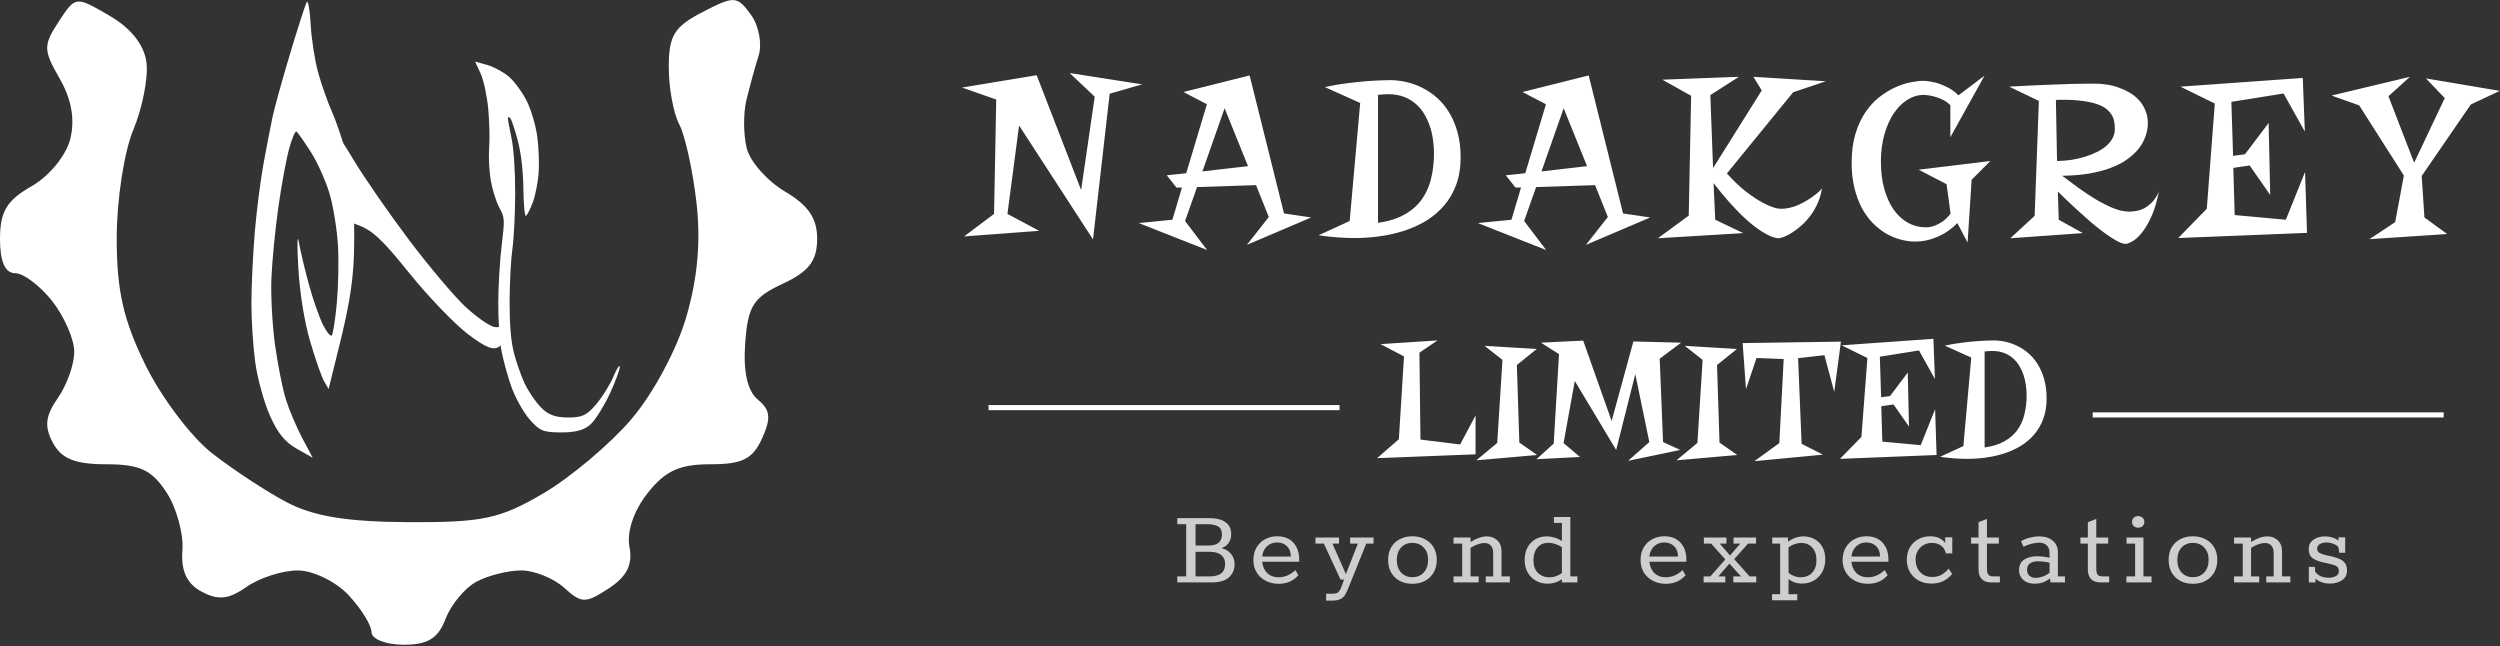 <svg width="1571" height="406" viewBox="0 0 1571 406" fill="none" xmlns="http://www.w3.org/2000/svg">
<rect x="0" y="0" width="1571" height="406" fill="#333333" stroke="none"/>
<path d="M37.506 49.409C27.186 31.423 27.132 28.482 36.859 13.631C47.46 -2.547 47.473 -2.547 68.741 9.828C82.504 17.834 90.743 28.335 92.064 39.542C93.191 49.076 89.442 68.055 83.725 81.725C77.981 95.488 73.344 125.749 73.344 149.545C73.344 182.688 77.46 200.921 91.343 229.273C101.244 249.487 120.003 274.405 133.039 284.645C146.074 294.879 167.242 308.795 180.085 315.567C196.976 324.473 218.198 327.949 256.805 328.129C303.217 328.355 314.231 326.007 341.303 310.109C358.421 300.062 383.299 279.141 396.588 263.617C410.384 247.499 425.268 219.827 431.292 199.099C438.484 174.382 440.485 151.233 437.576 126.502C435.234 106.535 430.371 84.714 426.782 78.002C423.193 71.291 420.251 55.166 420.251 42.178C420.251 22.39 423.687 16.787 441.452 7.6C461.473 -2.754 463.154 -2.673 471.787 9.101C476.817 15.953 479.045 27.561 476.737 34.899C474.429 42.238 470.946 54.94 468.991 63.132C467.037 71.318 467.157 84.854 469.258 93.219C471.353 101.579 482.201 113.814 493.362 120.405C508.072 129.091 513.609 137.33 513.502 150.359C513.395 164.022 508.205 170.72 491.82 178.332C473.374 186.904 469.999 192.248 468.284 215.598C466.963 233.65 469.659 245.658 476.25 251.129C484.142 257.68 484.682 262.763 478.845 275.572C472.947 288.521 466.469 291.744 446.349 291.744C426.929 291.744 417.969 295.88 406.908 309.943C398.189 321.024 393.753 334.226 395.567 343.7C397.689 354.794 393.953 362.266 382.538 369.744C367.941 379.311 365.486 379.271 354.512 369.344C347.894 363.353 335.766 358.457 327.56 358.457C319.348 358.457 306.686 361.638 299.407 365.534C292.136 369.424 283.403 379.931 280.001 388.884C275.324 401.179 268.886 405.155 253.636 405.155C242.521 405.155 233.455 401.6 233.455 397.243C233.455 392.894 226.93 382.387 218.952 373.894C210.973 365.408 196.63 358.457 187.076 358.457C177.523 358.457 163.093 363.093 155.001 368.763C143.706 376.669 137.142 377.383 126.748 371.819C117.348 366.789 113.645 358.797 114.64 345.728C115.427 335.36 110.897 318.975 104.559 309.315C95.353 295.252 87.801 291.744 66.753 291.744C47.206 291.744 38.607 288.288 33.257 278.287C27.746 267.993 28.473 261.369 36.352 250.115C42.023 242.023 46.659 228.973 46.659 221.108C46.659 213.249 40.435 198.906 32.83 189.239C25.231 179.573 14.724 171.66 9.48 171.66C3.176 171.66 -0.027 164.336 0 149.979C0.034 132.96 4.283 125.882 19.774 117.069C30.875 110.758 41.529 97.783 44.131 87.422C47.213 75.147 45.005 62.472 37.506 49.409Z" fill="white"/>
<path d="M306.796 68.295C306.029 60.146 303.86 50.147 301.973 46.075L298.544 38.679L306.184 40.835C310.386 42.022 316.582 45.392 319.953 48.325C323.323 51.255 328.293 58.048 330.994 63.416C333.696 68.784 336.675 78.862 337.618 85.809C338.559 92.759 338.938 103.244 338.459 109.11C337.98 114.976 336.325 123.138 334.78 127.246C333.237 131.357 331.329 135.134 330.539 135.641C329.75 136.148 329.015 128.649 328.907 118.972C328.782 107.734 327.547 96.852 325.49 88.842C323.721 81.947 321.574 75.449 320.721 74.401C319.869 73.354 319.172 73.305 319.172 74.292C319.172 75.279 320.203 80.993 321.464 86.987C322.825 93.461 323.753 107.294 323.747 121.049C323.742 133.786 322.957 149.676 322.002 156.355C321.047 163.035 320.252 178.065 320.235 189.755C320.216 204.196 321.076 214.416 322.92 221.637C324.411 227.482 327.445 236.147 329.66 240.893C331.876 245.636 336.438 252.386 339.8 255.89C344.282 260.559 348.78 262.284 356.659 262.36C365.634 262.442 368.566 261.106 374.452 254.253C378.327 249.738 383.29 241.816 385.48 236.645C387.67 231.474 389.461 228.745 389.461 230.582C389.461 232.416 386.608 240.067 383.119 247.585C379.632 255.103 374.304 263.614 371.277 266.496C367.399 270.191 361.946 271.736 352.788 271.736C341.345 271.736 338.943 270.734 332.591 263.317C328.626 258.683 323.406 249.118 320.992 242.062C318.576 235.003 315.804 224.582 314.831 218.907C313.856 213.229 313.084 200.249 313.115 190.062C313.144 179.872 314.102 163.782 315.242 154.303C317.259 137.548 317.214 136.877 313.705 130.322C311.718 126.614 309.307 118.85 308.347 113.072C307.386 107.291 306.958 98.188 307.395 92.838C307.832 87.491 307.562 76.448 306.796 68.295Z" fill="white"/>
<path fill-rule="evenodd" clip-rule="evenodd" d="M171.222 73.717C170.035 79.391 167.506 92.504 165.604 102.857C163.702 113.21 161.226 132.616 160.102 145.983C158.978 159.35 158.025 179.155 157.985 189.997C157.945 200.839 159.044 217.905 160.428 227.922C161.813 237.935 165.947 252.902 169.616 261.172C174.456 272.095 179.058 277.787 186.409 281.948L196.532 287.68L189.974 275.357C186.367 268.58 181.717 257.603 179.639 250.964C177.563 244.327 174.482 228.825 172.794 216.526C171.105 204.222 170.103 185.348 170.566 174.586C171.028 163.823 172.981 143.869 174.906 130.24C176.829 116.615 179.858 100.149 181.638 93.643C183.416 87.142 185.494 82.191 186.255 82.643C187.016 83.095 191.1 88.893 195.332 95.53C199.563 102.166 204.912 114.129 207.217 122.113C209.523 130.094 211.853 144.718 212.394 154.61C212.934 164.502 212.592 180.768 211.633 190.758C210.675 200.748 209.28 209.732 208.534 210.728C207.788 211.723 205.288 208.754 202.975 204.133C200.665 199.509 196.706 188.209 194.179 179.021C191.651 169.833 188.775 157.733 187.785 152.139C186.777 146.437 186.629 153.411 187.447 167.996C188.339 183.895 191.219 201.936 194.844 214.341C198.107 225.515 202.066 236.867 203.641 239.565L206.504 244.466L213.558 215.859C218.678 195.09 221 181.901 222.023 167.751C222.798 157.03 222.812 139.265 222.054 128.279C221.295 117.292 218.942 101.917 216.825 94.118C214.708 86.315 210.934 75.385 208.439 69.825C205.944 64.266 202.159 53.528 200.026 45.967C197.894 38.405 195.73 24.617 195.219 15.323C194.708 6.028 193.574 -0.245 192.699 1.379C191.824 3.008 187.119 17.626 182.245 33.869C177.37 50.111 172.409 68.043 171.222 73.717Z" fill="white"/>
<path d="M310.834 205.494C314.897 206.073 316.402 204.421 316.673 199.087C316.874 195.13 317.444 192.868 317.94 194.054C318.436 195.24 318.87 200.004 318.906 204.644C318.938 209.28 316.827 215.015 314.212 217.388C310.665 220.607 305.527 218.708 293.996 209.92C285.49 203.44 268.966 186.232 257.273 171.687C240.083 150.298 233.769 144.454 224.293 141.156C217.847 138.911 211.553 134.637 210.306 131.654C209.06 128.674 207.552 115.255 206.957 101.829C206.359 88.405 207.008 78.36 208.398 79.507C209.788 80.654 216.105 90.26 222.437 100.85C228.769 111.44 244.273 133.825 256.893 150.591C269.512 167.357 285.58 186.394 292.6 192.894C299.618 199.395 307.825 205.065 310.834 205.494Z" fill="white"/>
<path d="M717.715 53.008L697.325 58.896L686.843 150.436L640.39 78.855L633.067 134.425L653.027 145.051L605.856 148.569L624.667 134.425L626.031 62.557L604.564 55.019L651.447 47.265L679.376 119.42L687.919 60.763L672.196 45.901L717.715 53.008ZM785.261 47.408L806.871 134.138L823.959 136.651L783.538 153.882L797.322 136.364L789.281 116.333L752.234 117.553L744.696 138.877L758.553 157.113L715.618 140.169L736.727 138.087L742.757 117.84H739.239L733.208 110.158L745.414 108.866L758.409 65.501L743.691 57.819L785.261 47.408ZM755.609 107.717L784.256 104.415L769.537 68.014L755.609 107.717ZM851.514 149.574C844 149.574 836.365 149 828.611 147.851L848.14 138.877L854.745 64.711L832.56 54.732C837.203 53.679 841.918 52.865 846.704 52.291C851.49 51.668 855.894 51.214 859.914 50.926C864.557 50.591 869.08 50.4 873.484 50.352C876.739 50.352 880.089 50.735 883.535 51.501C887.029 52.267 890.428 53.487 893.73 55.162C897.033 56.79 900.144 58.896 903.064 61.48C905.984 64.065 908.52 67.152 910.674 70.742C912.876 74.332 914.623 78.472 915.915 83.163C917.208 87.806 917.854 93.047 917.854 98.886C917.854 105.348 916.921 111.092 915.054 116.117C913.187 121.143 910.626 125.523 907.372 129.256C904.165 132.989 900.407 136.172 896.1 138.805C891.792 141.39 887.173 143.472 882.243 145.051C877.313 146.631 872.216 147.779 866.95 148.497C861.733 149.215 856.588 149.574 851.514 149.574ZM901.125 96.086C901.125 93.645 900.934 91.037 900.551 88.26C900.216 85.484 899.618 82.732 898.756 80.004C897.895 77.276 896.746 74.667 895.31 72.178C893.874 69.641 892.079 67.416 889.925 65.501C887.819 63.587 885.306 62.055 882.387 60.906C879.467 59.757 876.092 59.183 872.263 59.183C870.253 59.183 868.147 59.327 865.945 59.614V140.025C872.455 139.116 877.935 137.417 882.387 134.928C886.886 132.439 890.524 129.304 893.3 125.523C896.076 121.694 898.062 117.314 899.259 112.384C900.503 107.406 901.125 101.973 901.125 96.086ZM998.323 47.408L1019.93 134.138L1037.02 136.651L996.6 153.882L1010.38 136.364L1002.34 116.333L965.297 117.553L957.758 138.877L971.615 157.113L928.681 140.169L949.789 138.087L955.82 117.84H952.302L946.271 110.158L958.476 108.866L971.471 65.501L956.753 57.819L998.323 47.408ZM968.671 107.717L997.318 104.415L982.6 68.014L968.671 107.717ZM1147.36 51.07L1126.82 57.962L1085.18 109.01C1089.59 113.844 1093.65 117.697 1097.39 120.569C1101.17 123.441 1104.5 125.642 1107.37 127.174C1110.67 128.993 1113.71 130.237 1116.49 130.907C1118.26 131.242 1120.08 131.29 1121.94 131.051C1123.86 130.812 1125.75 130.381 1127.61 129.759C1129.48 129.089 1131.3 128.275 1133.07 127.318C1134.84 126.36 1136.47 125.379 1137.95 124.374C1139.48 123.321 1140.85 122.292 1142.04 121.287C1143.24 120.234 1144.2 119.276 1144.92 118.415C1144.39 121.765 1143.48 124.876 1142.19 127.748C1140.94 130.572 1139.46 133.133 1137.74 135.431C1136.01 137.728 1134.17 139.762 1132.21 141.533C1130.29 143.256 1128.4 144.716 1126.54 145.913C1124.67 147.109 1122.95 148.043 1121.37 148.713C1119.79 149.335 1118.52 149.67 1117.56 149.718C1114.88 149.574 1111.56 148.258 1107.58 145.769C1105.91 144.716 1103.99 143.376 1101.84 141.749C1099.73 140.073 1097.39 138.015 1094.8 135.574C1092.27 133.085 1089.49 130.165 1086.47 126.815C1083.46 123.417 1080.23 119.492 1076.78 115.04L1077.86 138.087L1095.45 146.487L1041.82 149.718L1061.2 135.502L1062.71 60.188L1044.62 50.065L1092.72 48.27L1074.77 59.757L1076.49 105.635L1107.08 56.814L1101.84 48.27L1147.36 51.07ZM1250.73 101.184L1238.96 112.958L1236.44 152.374L1229.98 140.169C1226.39 143.902 1222.25 146.774 1217.56 148.785C1212.92 150.795 1208.2 151.8 1203.42 151.8C1200.4 151.8 1197.34 151.369 1194.23 150.508C1191.12 149.694 1188.08 148.426 1185.11 146.703C1182.14 144.932 1179.34 142.706 1176.71 140.025C1174.12 137.345 1171.85 134.186 1169.89 130.548C1167.97 126.863 1166.44 122.675 1165.29 117.984C1164.14 113.293 1163.57 108.052 1163.57 102.261C1163.57 95.416 1164.36 89.385 1165.94 84.168C1167.52 78.951 1169.6 74.428 1172.18 70.599C1174.77 66.769 1177.69 63.587 1180.94 61.05C1184.2 58.513 1187.5 56.479 1190.85 54.947C1194.2 53.415 1197.46 52.338 1200.62 51.716C1203.82 51.094 1206.6 50.783 1208.94 50.783C1211.43 50.926 1213.97 51.333 1216.55 52.003C1218.71 52.578 1221.05 53.487 1223.59 54.732C1226.13 55.976 1228.5 57.699 1230.7 59.901L1247.07 47.552L1225.6 86.25V66.075C1223.93 64.448 1222.11 63.203 1220.14 62.342C1218.23 61.48 1216.44 60.858 1214.76 60.475C1213.08 60.044 1211.62 59.805 1210.38 59.757C1209.18 59.662 1208.47 59.614 1208.23 59.614C1204.73 59.757 1201.41 60.858 1198.25 62.916C1195.09 64.975 1192.29 67.846 1189.85 71.532C1187.45 75.17 1185.54 79.549 1184.1 84.671C1182.67 89.744 1181.95 95.416 1181.95 101.686C1181.95 108.004 1182.67 113.7 1184.1 118.774C1185.54 123.847 1187.5 128.179 1189.99 131.769C1192.53 135.311 1195.49 138.039 1198.89 139.954C1202.29 141.868 1205.95 142.826 1209.88 142.826C1210.21 142.826 1210.91 142.802 1211.96 142.754C1213.01 142.658 1214.28 142.347 1215.77 141.82C1217.25 141.294 1218.85 140.456 1220.58 139.308C1222.3 138.111 1224.02 136.436 1225.74 134.282L1223.23 115.758L1205.71 106.64L1250.73 101.184ZM1356.61 120.497C1355.32 127.054 1353.67 132.463 1351.66 136.723C1349.65 140.935 1347.62 144.261 1345.56 146.703C1343.5 149.144 1341.56 150.843 1339.74 151.8C1337.97 152.757 1336.63 153.236 1335.72 153.236C1334.29 153.236 1332.44 152.614 1330.19 151.369C1327.94 150.125 1325.46 148.521 1322.73 146.559C1320.05 144.597 1317.25 142.395 1314.33 139.954C1311.46 137.465 1308.68 135 1306 132.559C1303.32 130.118 1300.85 127.82 1298.6 125.666C1296.35 123.512 1294.54 121.741 1293.15 120.353L1293.72 138.087L1308.87 146.487L1263.28 149.718L1278.57 135.646L1281.23 63.419L1262.56 54.444C1271.9 53.918 1279.82 53.535 1286.33 53.296C1292.84 53.008 1298.22 52.817 1302.48 52.721C1306.74 52.626 1310.02 52.578 1312.32 52.578C1314.61 52.578 1316.24 52.578 1317.2 52.578C1319.26 52.578 1321.48 52.769 1323.88 53.152C1326.32 53.487 1328.73 54.085 1331.13 54.947C1333.52 55.761 1335.84 56.814 1338.09 58.106C1340.34 59.398 1342.33 60.978 1344.05 62.845C1345.77 64.711 1347.14 66.889 1348.14 69.378C1349.2 71.819 1349.72 74.595 1349.72 77.706C1349.72 78.424 1349.63 79.43 1349.44 80.722C1349.29 81.966 1348.96 83.426 1348.43 85.101C1347.9 86.729 1347.11 88.476 1346.06 90.343C1345.01 92.161 1343.57 94.004 1341.75 95.871C1339.98 97.69 1337.78 99.461 1335.15 101.184C1332.52 102.907 1329.33 104.438 1325.6 105.779C1321.91 107.119 1317.61 108.22 1312.68 109.081C1307.79 109.895 1302.19 110.35 1295.88 110.445C1298.99 112.791 1302.36 115.304 1306 117.984C1309.64 120.617 1313.32 123.058 1317.06 125.307C1320.79 127.509 1324.45 129.352 1328.04 130.836C1331.63 132.271 1334.98 132.989 1338.09 132.989C1339.58 132.989 1341.15 132.822 1342.83 132.487C1344.55 132.152 1346.23 131.53 1347.86 130.62C1349.53 129.663 1351.11 128.394 1352.59 126.815C1354.13 125.188 1355.47 123.082 1356.61 120.497ZM1328.97 81.081C1328.97 79.597 1328.85 78.113 1328.61 76.629C1328.37 75.146 1327.87 73.734 1327.11 72.394C1326.34 71.053 1325.24 69.785 1323.8 68.588C1322.37 67.392 1320.43 66.363 1317.99 65.501C1315.6 64.639 1312.63 63.969 1309.09 63.491C1305.54 62.964 1301.31 62.701 1296.38 62.701C1295.61 62.701 1294.87 62.701 1294.15 62.701C1293.43 62.701 1292.69 62.749 1291.93 62.845L1292.64 101.184C1295.66 101.136 1298.65 100.897 1301.62 100.466C1304.59 99.987 1307.41 99.341 1310.09 98.527C1312.77 97.714 1315.26 96.732 1317.56 95.584C1319.9 94.435 1321.91 93.143 1323.59 91.707C1325.26 90.223 1326.58 88.596 1327.54 86.825C1328.49 85.053 1328.97 83.139 1328.97 81.081ZM1449.72 146.344L1368.81 149.574L1386.75 131.195L1391.78 65.07L1370.17 54.444L1447.06 48.988L1448.36 82.66L1435 58.752L1402.19 63.993L1403.27 97.953L1410.73 96.948L1425.6 77.276L1426.6 122.507L1413.68 103.984L1403.41 105.492L1404.27 135.143L1436.44 138.087L1448.5 108.004L1449.72 146.344ZM1570.9 57.101L1552.66 65.645L1521.79 110.589L1523.51 136.651L1537.8 147.062L1488.98 150.292L1505.13 139.595L1510.59 110.302L1482.52 66.219L1465.14 60.044L1514.39 48.27L1500.9 60.475L1517.05 102.261L1536.29 61.624L1524.45 49.275L1570.9 57.101Z" fill="white"/>
<path d="M927.238 285.49L865.368 287.913L879.045 276.013L882.276 223.943L867.468 216.243L903.33 213.927L891.968 221.627L892.615 276.228L917.546 279.298L927.238 261.097V285.49ZM953.193 229.381L954.754 278.113L965.901 285.921L927.723 289.259L940.862 278.328L944.146 226.151L932.892 217.32L965.685 219.312L953.193 229.381ZM1056.42 215.327L1042.96 225.397L1045.06 277.79L1055.88 282.744L1023.09 289.583L1036.44 277.79L1027.61 235.089L1015.6 282.744L989.593 239.397L982.539 278.436L992.878 287.159L965.524 288.559L976.347 278.759L979.685 222.543L968.324 215.327L994.87 214.035L1012.75 264.544L1026.42 214.573L1056.42 215.327ZM1078.98 229.381L1080.54 278.113L1091.69 285.921L1053.51 289.259L1066.65 278.328L1069.93 226.151L1058.68 217.32L1091.47 219.312L1078.98 229.381ZM1156.84 214.681L1152.64 246.236L1146.45 223.189L1129.92 225.074L1132.13 278.867L1145.48 285.706L1102.46 289.798L1118.13 278.436L1120.87 225.612L1103.8 224.966L1097.18 244.566L1095.08 215.597L1156.84 214.681ZM1216.94 285.921L1156.25 288.344L1169.71 274.559L1173.48 224.966L1157.27 216.997L1214.94 212.904L1215.91 238.159L1205.9 220.227L1181.29 224.158L1182.1 249.628L1187.7 248.874L1198.84 234.12L1199.6 268.044L1189.9 254.151L1182.2 255.282L1182.85 277.521L1206.97 279.729L1216.02 257.167L1216.94 285.921ZM1236.32 288.344C1230.68 288.344 1224.96 287.913 1219.14 287.052L1233.79 280.321L1238.74 224.697L1222.11 217.212C1225.59 216.422 1229.12 215.812 1232.71 215.381C1236.3 214.914 1239.61 214.573 1242.62 214.358C1246.1 214.107 1249.5 213.963 1252.8 213.927C1255.24 213.927 1257.75 214.214 1260.34 214.789C1262.96 215.363 1265.51 216.279 1267.98 217.535C1270.46 218.756 1272.79 220.335 1274.98 222.274C1277.17 224.212 1279.08 226.528 1280.69 229.22C1282.34 231.912 1283.65 235.017 1284.62 238.535C1285.59 242.018 1286.08 245.948 1286.08 250.328C1286.08 255.174 1285.38 259.482 1283.98 263.251C1282.58 267.021 1280.66 270.305 1278.21 273.105C1275.81 275.905 1272.99 278.293 1269.76 280.267C1266.53 282.205 1263.07 283.767 1259.37 284.952C1255.67 286.136 1251.85 286.998 1247.9 287.536C1243.99 288.075 1240.13 288.344 1236.32 288.344ZM1273.53 248.228C1273.53 246.397 1273.39 244.441 1273.1 242.359C1272.85 240.276 1272.4 238.212 1271.75 236.166C1271.11 234.12 1270.24 232.164 1269.17 230.297C1268.09 228.394 1266.74 226.725 1265.13 225.289C1263.55 223.853 1261.67 222.704 1259.48 221.843C1257.29 220.981 1254.75 220.55 1251.88 220.55C1250.38 220.55 1248.8 220.658 1247.14 220.874V281.182C1252.03 280.5 1256.14 279.226 1259.48 277.359C1262.85 275.493 1265.58 273.141 1267.66 270.305C1269.74 267.433 1271.23 264.149 1272.13 260.451C1273.06 256.718 1273.53 252.643 1273.53 248.228Z" fill="white"/>
<rect x="621.207" y="254.541" width="220.558" height="3.207" fill="white"/>
<rect x="1315.05" y="259.135" width="220.558" height="3.207" fill="white"/>
<path d="M739.8 362.195H745.399V329.387H739.8V325.583H759.829C764.328 325.583 767.75 326.444 770.095 328.167C772.488 329.842 773.684 332.331 773.684 335.633C773.684 337.835 773.134 339.701 772.033 341.233C770.932 342.764 769.449 343.841 767.582 344.463C770.262 345.133 772.296 346.378 773.684 348.196C775.12 349.967 775.838 352.097 775.838 354.585C775.838 357.84 774.666 360.568 772.32 362.769C769.975 364.923 766.314 366 761.337 366H739.8V362.195ZM759.47 342.812C765.07 342.812 767.869 340.491 767.869 335.848C767.869 333.503 767.104 331.852 765.572 330.895C764.089 329.89 761.624 329.387 758.178 329.387H751.286V342.812H759.47ZM760.332 362.195C766.697 362.195 769.88 359.587 769.88 354.37C769.88 352.025 769.066 350.182 767.439 348.842C765.811 347.454 763.371 346.76 760.116 346.76H751.286V362.195H760.332ZM816.405 353.006H793.145C793.48 356.021 794.557 358.414 796.375 360.185C798.194 361.908 800.515 362.769 803.339 362.769C807.264 362.769 810.829 361.262 814.036 358.247L815.902 361.477C814.514 363.104 812.767 364.421 810.662 365.426C808.556 366.383 806.187 366.861 803.554 366.861C800.587 366.861 797.883 366.239 795.442 364.995C793.001 363.751 791.087 362.004 789.699 359.754C788.311 357.457 787.617 354.849 787.617 351.929C787.617 348.962 788.263 346.354 789.555 344.104C790.896 341.807 792.69 340.06 794.94 338.864C797.237 337.619 799.774 336.997 802.549 336.997C806.857 336.997 810.231 338.313 812.672 340.945C815.16 343.578 816.405 347.143 816.405 351.642V353.006ZM811.164 349.704C811.164 346.976 810.35 344.822 808.723 343.243C807.144 341.663 805.086 340.874 802.549 340.874C800.061 340.874 797.955 341.663 796.232 343.243C794.509 344.822 793.48 346.976 793.145 349.704H811.164ZM833.343 373.107H836.573C837.913 373.107 838.942 373.011 839.66 372.82C840.378 372.629 841 372.198 841.527 371.528C842.101 370.858 842.627 369.805 843.106 368.369L844.613 364.205H842.388L831.907 341.592H826.666V337.787H841.455V341.592H837.291L845.762 360.759L853.3 341.592H848.418V337.787H863.135V341.592H858.541L848.059 367.651C847.006 370.379 846.121 372.341 845.403 373.538C844.733 374.782 843.752 375.739 842.46 376.409C841.168 377.08 839.349 377.415 837.004 377.415H833.343V373.107ZM887.512 366.861C884.496 366.861 881.84 366.239 879.543 364.995C877.246 363.751 875.451 362.004 874.159 359.754C872.914 357.457 872.292 354.825 872.292 351.857C872.292 348.89 872.914 346.282 874.159 344.032C875.451 341.783 877.246 340.06 879.543 338.864C881.84 337.619 884.496 336.997 887.512 336.997C890.527 336.997 893.183 337.619 895.48 338.864C897.825 340.06 899.644 341.783 900.936 344.032C902.228 346.282 902.875 348.866 902.875 351.786C902.875 354.753 902.228 357.385 900.936 359.683C899.644 361.98 897.825 363.751 895.48 364.995C893.183 366.239 890.527 366.861 887.512 366.861ZM887.512 362.698C890.479 362.698 892.872 361.717 894.691 359.754C896.509 357.744 897.419 355.088 897.419 351.786C897.419 348.579 896.509 346.019 894.691 344.104C892.872 342.142 890.479 341.161 887.512 341.161C884.544 341.161 882.175 342.142 880.404 344.104C878.634 346.066 877.748 348.651 877.748 351.857C877.748 355.112 878.634 357.744 880.404 359.754C882.223 361.717 884.592 362.698 887.512 362.698ZM948.79 362.195V366H933.642V362.195H938.309V347.478C938.309 345.516 937.83 343.985 936.873 342.884C935.916 341.783 934.6 341.233 932.925 341.233C931.537 341.233 930.125 341.496 928.689 342.022C927.301 342.501 925.77 343.243 924.094 344.248V362.195H929.192V366H913.398V362.195H918.854V341.592H913.398V337.787H924.094V340.587C927.828 338.241 931.226 337.069 934.289 337.069C936.969 337.069 939.17 337.906 940.893 339.581C942.664 341.209 943.549 343.506 943.549 346.473V362.195H948.79ZM991.261 362.195V366H981.497V363.99C978.865 365.856 975.874 366.79 972.524 366.79C969.891 366.79 967.475 366.191 965.273 364.995C963.071 363.798 961.325 362.076 960.032 359.826C958.74 357.529 958.094 354.873 958.094 351.857C958.094 348.794 958.716 346.138 959.961 343.889C961.205 341.639 962.88 339.94 964.986 338.792C967.092 337.643 969.413 337.069 971.949 337.069C973.577 337.069 975.228 337.332 976.903 337.859C978.578 338.337 980.11 339.055 981.497 340.012V328.598H976.472V324.865H986.81V362.195H991.261ZM963.622 352.288C963.622 355.543 964.555 358.103 966.422 359.97C968.336 361.836 970.753 362.769 973.672 362.769C976.4 362.769 979.009 361.908 981.497 360.185V343.817C980.157 342.956 978.746 342.286 977.262 341.807C975.778 341.328 974.366 341.089 973.026 341.089C970.203 341.089 967.929 342.07 966.206 344.032C964.483 345.995 963.622 348.747 963.622 352.288ZM1059.7 353.006H1036.44C1036.78 356.021 1037.86 358.414 1039.67 360.185C1041.49 361.908 1043.81 362.769 1046.64 362.769C1050.56 362.769 1054.13 361.262 1057.33 358.247L1059.2 361.477C1057.81 363.104 1056.07 364.421 1053.96 365.426C1051.85 366.383 1049.49 366.861 1046.85 366.861C1043.89 366.861 1041.18 366.239 1038.74 364.995C1036.3 363.751 1034.39 362.004 1033 359.754C1031.61 357.457 1030.92 354.849 1030.92 351.929C1030.92 348.962 1031.56 346.354 1032.85 344.104C1034.19 341.807 1035.99 340.06 1038.24 338.864C1040.54 337.619 1043.07 336.997 1045.85 336.997C1050.16 336.997 1053.53 338.313 1055.97 340.945C1058.46 343.578 1059.7 347.143 1059.7 351.642V353.006ZM1054.46 349.704C1054.46 346.976 1053.65 344.822 1052.02 343.243C1050.44 341.663 1048.38 340.874 1045.85 340.874C1043.36 340.874 1041.25 341.663 1039.53 343.243C1037.81 344.822 1036.78 346.976 1036.44 349.704H1054.46ZM1070.55 362.195H1074.79L1084.19 351.57L1075.29 341.592H1070.7V337.787H1084.91V341.592H1080.68L1087.14 349.058L1093.6 341.592H1089.36V337.787H1103.5V341.592H1098.48L1089.79 351.355L1099.41 362.195H1103.65V366H1089.22V362.195H1094.03L1086.78 354.155L1079.81 362.195H1084.19V366H1070.55V362.195ZM1133.29 337.069C1135.87 337.069 1138.2 337.643 1140.25 338.792C1142.36 339.893 1144.01 341.544 1145.21 343.745C1146.4 345.899 1147 348.483 1147 351.499C1147 354.609 1146.33 357.313 1144.99 359.611C1143.7 361.908 1141.93 363.679 1139.68 364.923C1137.48 366.12 1135.06 366.718 1132.43 366.718C1130.75 366.718 1129.15 366.455 1127.62 365.928C1126.14 365.402 1124.91 364.708 1123.96 363.846L1123.89 373.394H1129.41V377.199H1113.55V373.394H1118.64V341.592H1113.69V337.787H1123.6L1123.67 340.443C1125.06 339.342 1126.57 338.505 1128.19 337.93C1129.87 337.356 1131.57 337.069 1133.29 337.069ZM1131.5 362.769C1134.46 362.769 1136.86 361.836 1138.67 359.97C1140.54 358.055 1141.47 355.375 1141.47 351.929C1141.47 348.579 1140.56 345.947 1138.75 344.032C1136.98 342.118 1134.68 341.161 1131.85 341.161C1130.71 341.161 1129.37 341.4 1127.83 341.879C1126.35 342.357 1125.03 343.075 1123.89 344.032L1123.96 360.041C1125.06 360.903 1126.25 361.573 1127.55 362.052C1128.89 362.53 1130.2 362.769 1131.5 362.769ZM1186.68 353.006H1163.42C1163.76 356.021 1164.83 358.414 1166.65 360.185C1168.47 361.908 1170.79 362.769 1173.62 362.769C1177.54 362.769 1181.11 361.262 1184.31 358.247L1186.18 361.477C1184.79 363.104 1183.04 364.421 1180.94 365.426C1178.83 366.383 1176.46 366.861 1173.83 366.861C1170.86 366.861 1168.16 366.239 1165.72 364.995C1163.28 363.751 1161.36 362.004 1159.98 359.754C1158.59 357.457 1157.89 354.849 1157.89 351.929C1157.89 348.962 1158.54 346.354 1159.83 344.104C1161.17 341.807 1162.97 340.06 1165.22 338.864C1167.51 337.619 1170.05 336.997 1172.83 336.997C1177.13 336.997 1180.51 338.313 1182.95 340.945C1185.44 343.578 1186.68 347.143 1186.68 351.642V353.006ZM1181.44 349.704C1181.44 346.976 1180.63 344.822 1179 343.243C1177.42 341.663 1175.36 340.874 1172.83 340.874C1170.34 340.874 1168.23 341.663 1166.51 343.243C1164.79 344.822 1163.76 346.976 1163.42 349.704H1181.44ZM1214.24 341.161C1211.18 341.161 1208.67 342.142 1206.71 344.104C1204.74 346.066 1203.76 348.555 1203.76 351.57C1203.76 354.825 1204.72 357.481 1206.63 359.539C1208.55 361.549 1211.04 362.554 1214.1 362.554C1216.4 362.554 1218.34 362.123 1219.92 361.262C1221.49 360.353 1223.03 359.06 1224.51 357.385L1226.74 360.616C1225.25 362.53 1223.41 364.038 1221.21 365.139C1219.01 366.191 1216.47 366.718 1213.6 366.718C1210.63 366.718 1207.97 366.072 1205.63 364.78C1203.33 363.487 1201.51 361.717 1200.17 359.467C1198.88 357.17 1198.23 354.585 1198.23 351.714C1198.23 348.842 1198.86 346.306 1200.1 344.104C1201.39 341.855 1203.16 340.108 1205.41 338.864C1207.66 337.619 1210.2 336.997 1213.02 336.997C1215.13 336.997 1217 337.38 1218.62 338.146C1220.25 338.911 1221.49 339.94 1222.36 341.233V337.643H1226.81V347.765H1222.79C1222.36 345.708 1221.37 344.104 1219.84 342.956C1218.31 341.759 1216.45 341.161 1214.24 341.161ZM1251.48 366C1246.03 366 1243.3 363.224 1243.3 357.672V341.592H1238.63V337.787H1243.3V328.167L1248.61 326.085V337.787H1256.08V341.592H1248.61V357.385C1248.61 359.156 1248.9 360.4 1249.47 361.118C1250.05 361.836 1251.03 362.195 1252.42 362.195H1256.73V366H1251.48ZM1297.63 362.195V366H1288.51L1288.23 363.487C1286.69 364.636 1285.16 365.474 1283.63 366C1282.1 366.526 1280.38 366.79 1278.46 366.79C1275.59 366.79 1273.25 366 1271.43 364.421C1269.66 362.793 1268.77 360.783 1268.77 358.39C1268.77 355.327 1269.8 353.102 1271.86 351.714C1273.96 350.278 1276.71 349.56 1280.11 349.56C1282.55 349.56 1285.16 349.871 1287.94 350.493V347.55C1287.94 345.396 1287.34 343.769 1286.14 342.668C1284.99 341.568 1283.37 341.017 1281.26 341.017C1279.87 341.017 1278.27 341.257 1276.45 341.735C1274.68 342.166 1273.05 342.788 1271.57 343.602L1269.99 340.156C1271.57 339.151 1273.39 338.385 1275.45 337.859C1277.55 337.332 1279.51 337.069 1281.33 337.069C1285.02 337.069 1287.91 337.978 1290.02 339.797C1292.13 341.568 1293.18 343.985 1293.18 347.048V362.195H1297.63ZM1273.8 358.103C1273.8 359.587 1274.27 360.807 1275.23 361.764C1276.24 362.674 1277.58 363.128 1279.25 363.128C1282.08 363.128 1284.97 362.099 1287.94 360.041V353.58C1285.4 353.006 1282.91 352.719 1280.47 352.719C1278.56 352.719 1276.95 353.15 1275.66 354.011C1274.42 354.825 1273.8 356.189 1273.8 358.103ZM1320.18 366C1314.72 366 1311.99 363.224 1311.99 357.672V341.592H1307.33V337.787H1311.99V328.167L1317.3 326.085V337.787H1324.77V341.592H1317.3V357.385C1317.3 359.156 1317.59 360.4 1318.17 361.118C1318.74 361.836 1319.72 362.195 1321.11 362.195H1325.42V366H1320.18ZM1343.63 331.613C1342.53 331.613 1341.6 331.278 1340.83 330.608C1340.12 329.89 1339.76 329.005 1339.76 327.952C1339.76 326.899 1340.12 326.037 1340.83 325.367C1341.6 324.649 1342.53 324.29 1343.63 324.29C1344.74 324.29 1345.64 324.649 1346.36 325.367C1347.13 326.037 1347.51 326.899 1347.51 327.952C1347.51 329.005 1347.13 329.89 1346.36 330.608C1345.64 331.278 1344.74 331.613 1343.63 331.613ZM1336.24 362.195H1341.7V341.592H1336.31V337.787H1346.94V362.195H1352.03V366H1336.24V362.195ZM1377.99 366.861C1374.98 366.861 1372.32 366.239 1370.02 364.995C1367.73 363.751 1365.93 362.004 1364.64 359.754C1363.4 357.457 1362.77 354.825 1362.77 351.857C1362.77 348.89 1363.4 346.282 1364.64 344.032C1365.93 341.783 1367.73 340.06 1370.02 338.864C1372.32 337.619 1374.98 336.997 1377.99 336.997C1381.01 336.997 1383.66 337.619 1385.96 338.864C1388.31 340.06 1390.13 341.783 1391.42 344.032C1392.71 346.282 1393.36 348.866 1393.36 351.786C1393.36 354.753 1392.71 357.385 1391.42 359.683C1390.13 361.98 1388.31 363.751 1385.96 364.995C1383.66 366.239 1381.01 366.861 1377.99 366.861ZM1377.99 362.698C1380.96 362.698 1383.35 361.717 1385.17 359.754C1386.99 357.744 1387.9 355.088 1387.9 351.786C1387.9 348.579 1386.99 346.019 1385.17 344.104C1383.35 342.142 1380.96 341.161 1377.99 341.161C1375.03 341.161 1372.66 342.142 1370.89 344.104C1369.12 346.066 1368.23 348.651 1368.23 351.857C1368.23 355.112 1369.12 357.744 1370.89 359.754C1372.7 361.717 1375.07 362.698 1377.99 362.698ZM1439.27 362.195V366H1424.12V362.195H1428.79V347.478C1428.79 345.516 1428.31 343.985 1427.35 342.884C1426.4 341.783 1425.08 341.233 1423.41 341.233C1422.02 341.233 1420.61 341.496 1419.17 342.022C1417.78 342.501 1416.25 343.243 1414.58 344.248V362.195H1419.67V366H1403.88V362.195H1409.34V341.592H1403.88V337.787H1414.58V340.587C1418.31 338.241 1421.71 337.069 1424.77 337.069C1427.45 337.069 1429.65 337.906 1431.37 339.581C1433.15 341.209 1434.03 343.506 1434.03 346.473V362.195H1439.27ZM1465.16 349.632C1467.36 350.158 1469.11 350.733 1470.4 351.355C1471.74 351.929 1472.82 352.791 1473.63 353.939C1474.44 355.088 1474.85 356.62 1474.85 358.534C1474.85 361.214 1473.8 363.248 1471.69 364.636C1469.59 366.024 1467.05 366.718 1464.08 366.718C1462.26 366.718 1460.54 366.431 1458.91 365.856C1457.29 365.282 1455.99 364.516 1455.04 363.559V366H1450.87V356.237H1454.61L1454.89 359.324C1455.71 360.52 1456.88 361.453 1458.41 362.123C1459.99 362.746 1461.64 363.057 1463.36 363.057C1465.23 363.057 1466.76 362.698 1467.96 361.98C1469.16 361.214 1469.75 360.209 1469.75 358.965C1469.75 357.529 1469.3 356.5 1468.39 355.878C1467.48 355.256 1465.78 354.681 1463.29 354.155L1459.34 353.293C1456.42 352.575 1454.27 351.642 1452.88 350.493C1451.5 349.297 1450.8 347.454 1450.8 344.966C1450.8 342.525 1451.76 340.61 1453.67 339.223C1455.64 337.787 1458.15 337.069 1461.21 337.069C1462.69 337.069 1464.2 337.308 1465.73 337.787C1467.31 338.265 1468.56 338.935 1469.47 339.797V337.643H1473.7V347.335H1469.97L1469.47 343.817C1468.75 342.956 1467.67 342.262 1466.24 341.735C1464.85 341.161 1463.46 340.874 1462.07 340.874C1460.4 340.874 1458.99 341.209 1457.84 341.879C1456.69 342.549 1456.11 343.53 1456.11 344.822C1456.11 345.875 1456.52 346.689 1457.33 347.263C1458.15 347.837 1459.54 348.364 1461.5 348.842L1465.16 349.632ZM1470.26 345.253L1470.18 345.109L1470.26 345.253ZM1454.03 357.529C1454.03 357.625 1454.06 357.696 1454.1 357.744L1454.03 357.529Z" fill="white" fill-opacity="0.76"/>
</svg>
